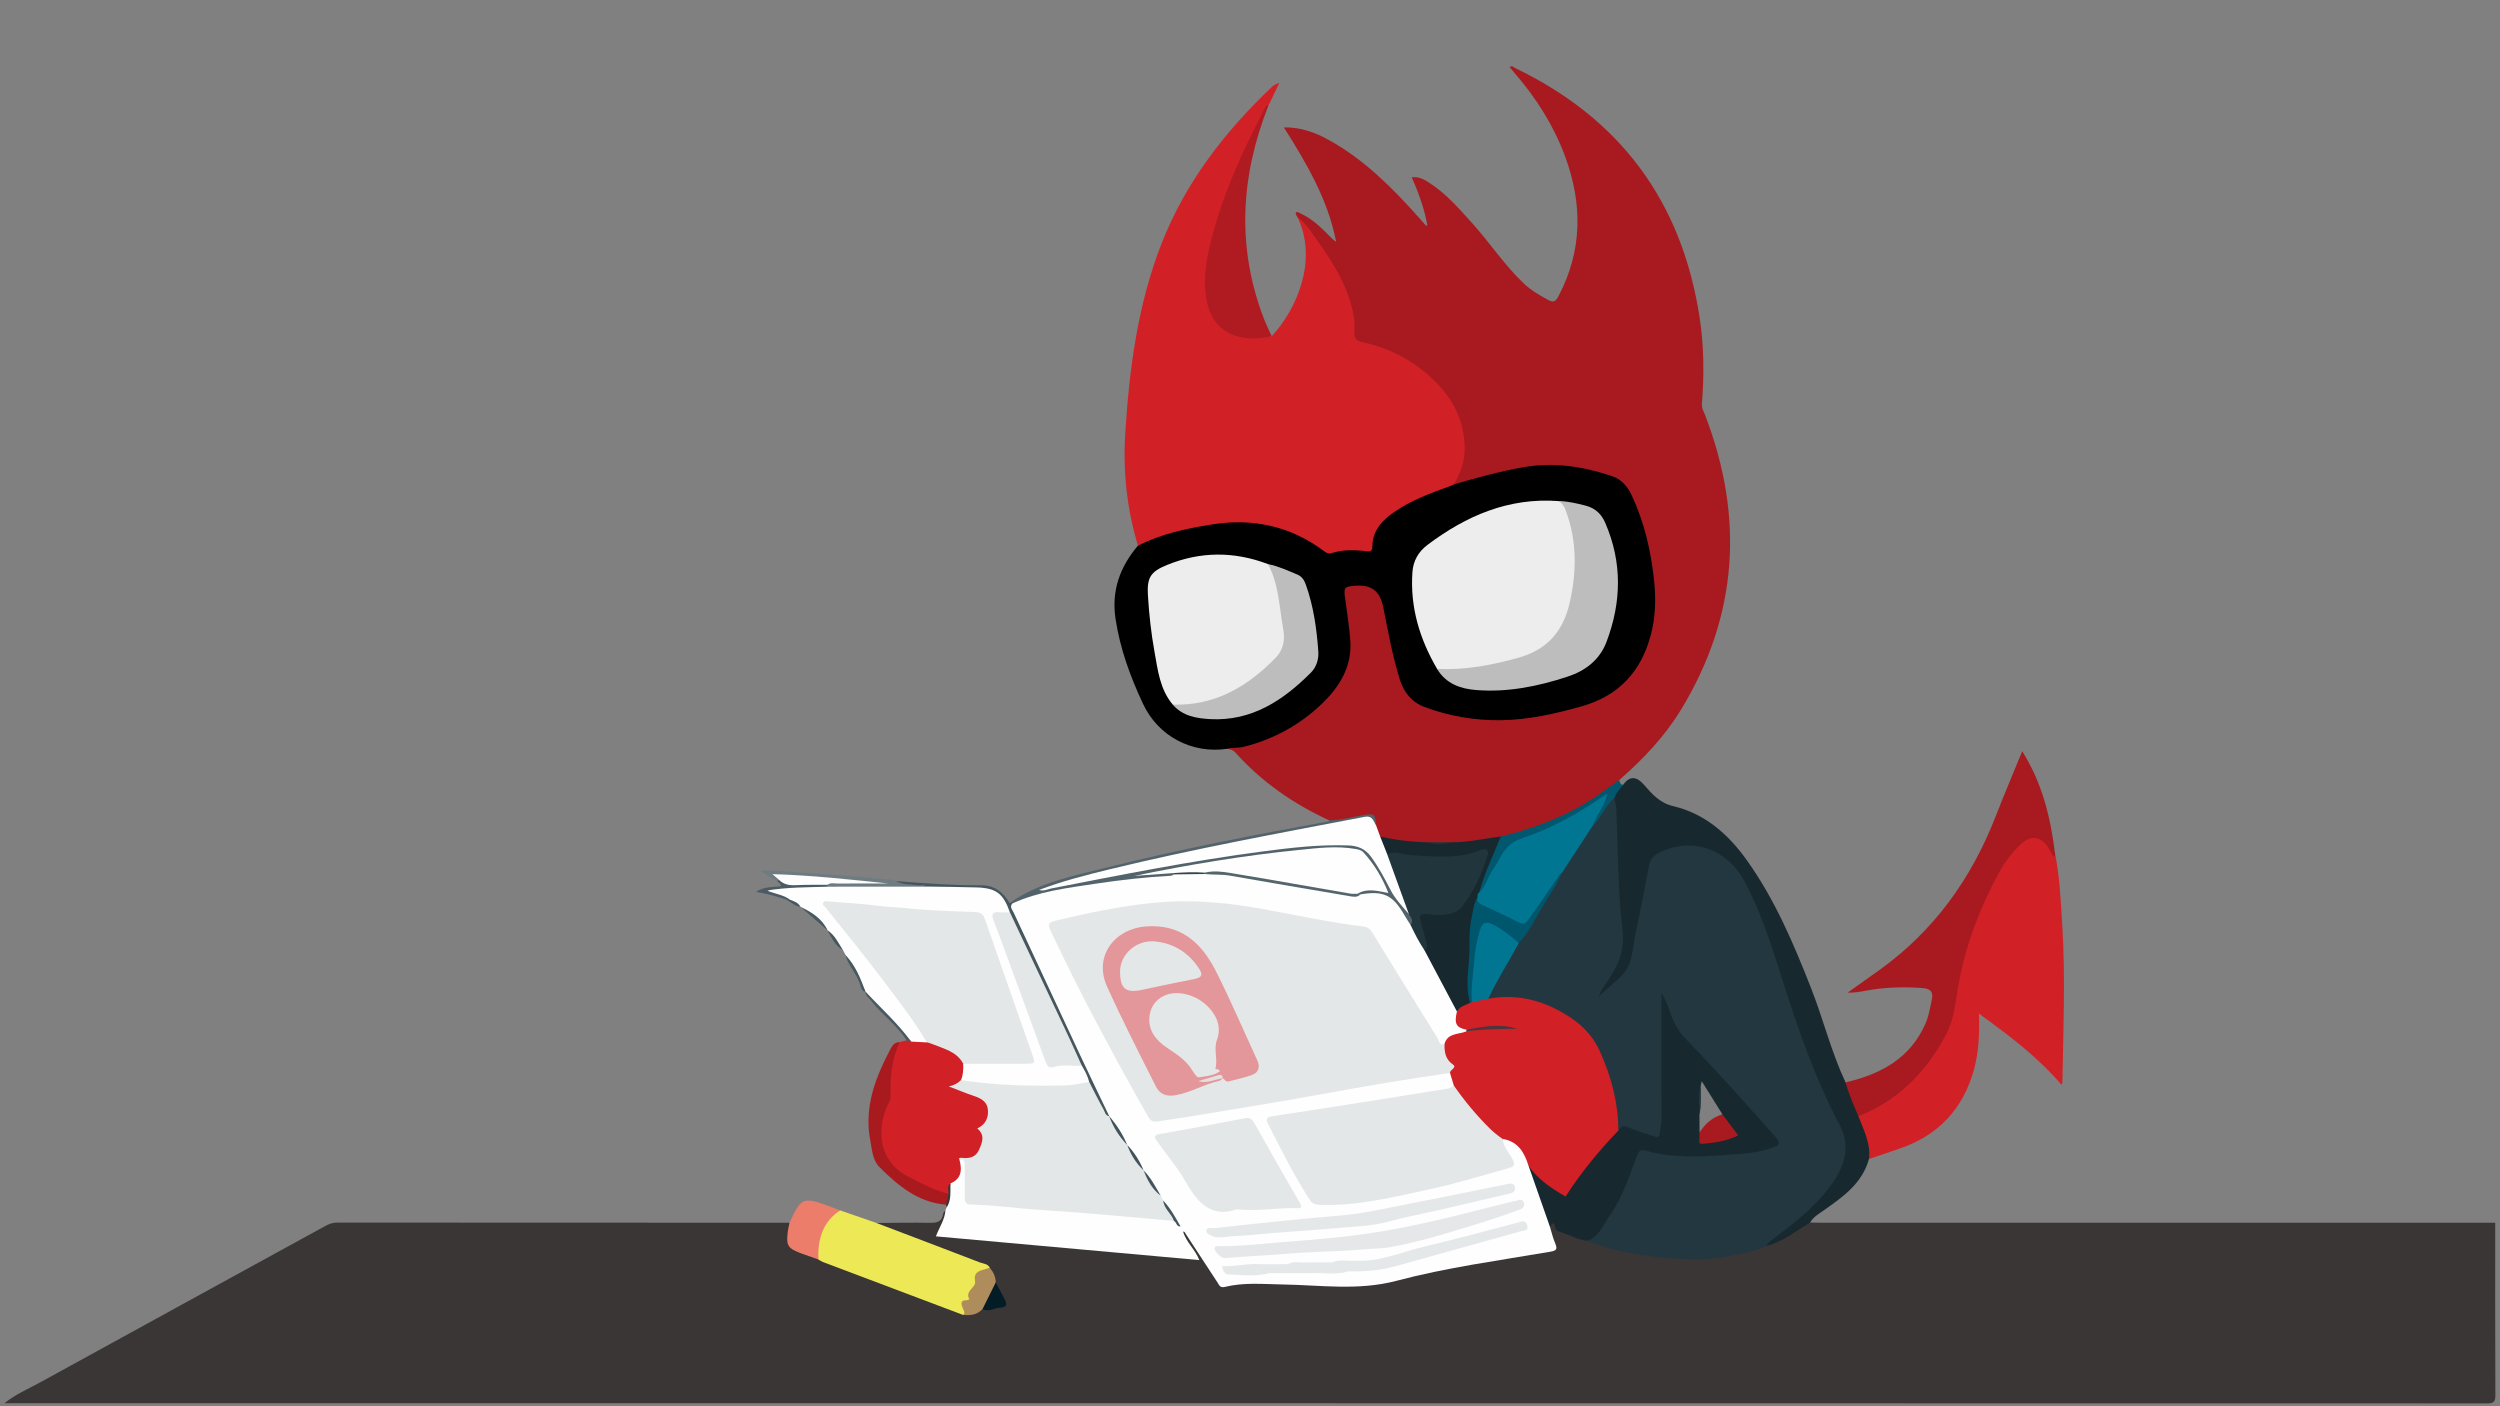 <?xml version="1.0" encoding="UTF-8"?>
<svg id="Layer_1" data-name="Layer 1" xmlns="http://www.w3.org/2000/svg" viewBox="0 0 632 355.5">
  <rect x="0" y="0" width="632" height="355.5" fill="#808080" stroke="none"/>
  <defs>
    <style>
      .cls-1 {
        fill: #475860;
      }

      .cls-2 {
        fill: #18282f;
      }

      .cls-3 {
        fill: #43545c;
      }

      .cls-4 {
        fill: #ec7d6b;
      }

      .cls-5 {
        fill: #a91a1f;
      }

      .cls-6 {
        fill: #485961;
      }

      .cls-7 {
        fill: #00576d;
      }

      .cls-8 {
        fill: #3a3636;
      }

      .cls-9 {
        fill: #e5e7e8;
      }

      .cls-10 {
        fill: #55656d;
      }

      .cls-11 {
        fill: #e4e0e1;
      }

      .cls-12 {
        fill: #b01b22;
      }

      .cls-13 {
        fill: #ece856;
      }

      .cls-14 {
        fill: #e4e7e8;
      }

      .cls-15 {
        fill: #41525a;
      }

      .cls-16 {
        fill: #01576d;
      }

      .cls-17 {
        fill: #bdbdbd;
      }

      .cls-18 {
        fill: #465860;
      }

      .cls-19 {
        fill: #22373f;
      }

      .cls-20 {
        fill: #e4979a;
      }

      .cls-21 {
        fill: #d22027;
      }

      .cls-22 {
        fill: #fdfdfd;
      }

      .cls-23 {
        fill: #53636b;
      }

      .cls-24 {
        fill: #45565e;
      }

      .cls-25 {
        fill: #041c26;
      }

      .cls-26 {
        fill: #6e7c82;
      }

      .cls-27 {
        fill: #e5e8e9;
      }

      .cls-28 {
        fill: #51333c;
      }

      .cls-29 {
        fill: #45575f;
      }

      .cls-30 {
        fill: #007692;
      }

      .cls-31 {
        fill: #ae8c5c;
      }

      .cls-32 {
        fill: #a81a1f;
      }

      .cls-33 {
        fill: #42535b;
      }

      .cls-34 {
        fill: #21353c;
      }

      .cls-35 {
        fill: #4a5b63;
      }

      .cls-36 {
        fill: #33464f;
      }

      .cls-37 {
        fill: #fefefe;
      }

      .cls-38 {
        fill: #ededed;
      }
    </style>
  </defs>
  <path class="cls-8" d="M1.13,354.72c2.77-2.24,6.04-3.62,9.12-5.31,23.97-13.18,47.96-26.3,71.95-39.46,.95-.52,1.86-.88,2.98-.88,38.14,.03,76.28,.03,114.41,.04,.75,1.06,.18,2.2,.16,3.29-.04,1.9,.56,3.16,2.51,3.71,1.59,.45,3.1,1.17,4.67,1.69,7.84,3.33,15.91,6,23.82,9.15,4.17,1.66,8.4,3.13,12.55,4.82,1.87,.52,3.45-.37,5.08-1.02,3.89-.38,4.99-2.29,3.31-5.72-.13-.27-.27-.55-.37-.82-.35-1.23-.62-2.5-1.55-3.47-3.94-2-8.18-3.24-12.27-4.84-4.67-1.83-9.41-3.49-14.07-5.33-.7-.28-1.74-.26-1.81-1.4,4.48-.03,8.96-.13,13.42-.04,1.8,.03,3.1-.23,3.38-2.29,.04-.32,.4-.6,.62-.89,.76,1.33,.03,2.5-.43,3.68-.88,2.24-.9,2.27,1.56,2.58,4.59,.56,9.22,.79,13.81,1.22,9.35,.88,18.73,1.69,28.08,2.56,5.59,.52,11.18,.97,16.76,1.54,.87,.09,1.79,.22,2.71-.1-.43-2.24-3.02-3.45-2.55-5.95,1.31-.39,1.68,.73,2.21,1.46,2.21,3.09,4.15,6.36,6.21,9.55,1.05,1.63,2.24,2.05,4.17,1.81,5.13-.63,10.3-.29,15.46-.15,6.59,.17,13.16,1.35,19.76,.26,3.38-.56,6.64-1.62,9.99-2.3,10.73-2.14,21.51-3.99,32.28-5.92,2.96-.53,4.12-.03,2.59-4.12-.22-.57-.35-1.16-.28-1.79,.34-.86,.93-2.1,1.8-.99,1.82,2.32,4.54,2.49,6.9,3.52,.48,.21,1.02,.3,1.51,.48,9.73,3.2,19.72,4.69,29.95,4.23,4.93-.23,9.75-1.24,14.43-2.82,3.26-1.08,6.19-2.79,9.04-4.67,.77-.5,1.45-1.43,2.6-.98,.75,.02,1.52,.05,2.27,.05h170.92c0,14.53-.03,29.04,.04,43.57,0,1.71-.39,2.1-2.1,2.1-184.34-.04-368.69-.04-553.03-.04H1.13Z"/>
  <path class="cls-32" d="M336.03,207.39c-9.04-4.14-17.05-9.71-23.72-17.13-.56-.63-1.23-.79-1.94-.98,.29-.7,.94-.66,1.53-.77,11.06-2.13,20.17-7.31,26.45-16.94,2.2-3.37,2.64-7.09,2.32-10.92-.28-3.32-.68-6.66-1.32-9.94-.35-1.8,.35-2.67,2.09-3.07,4.42-1,7.97,1.24,8.87,5.66,1.21,5.88,2.28,11.78,3.96,17.56,1.27,4.38,4.14,6.85,8.4,8.14,11.58,3.51,23.08,2.88,34.56-.41,.81-.23,1.61-.48,2.41-.69,11.64-3.03,17.14-12.38,17.95-23.11,.7-9.39-1.46-18.21-4.57-26.94-1.58-4.43-4.62-6.68-9.09-8.02-10.18-3.03-19.99-1.28-29.85,1.35-2.1,.56-4.09,1.68-6.37,1.49-.73-.73-.16-1.43,.12-2.07,3.9-8.54,1.26-15.86-4.36-22.48-4.82-5.69-11.19-8.97-18.34-10.84-3.08-.81-3.28-1.02-3.31-4.17-.04-5.02-1.87-9.48-4.15-13.81-2.13-4.04-4.76-7.77-7.58-11.34-.75-.95-1.1-2.13-2.03-2.94-.18-.4-.62-.94-.49-1.17,.27-.49,.76-.1,1.15,.08,2.82,1.28,5.04,3.35,7.18,5.53,.57,.59,1.13,1.19,1.88,1.67-2.07-10.61-7.4-19.76-13.23-28.93,4.33-.06,7.97,1.3,11.42,3.21,8.97,4.97,16.08,12.13,22.82,19.71,.56,.62,1.09,1.25,1.65,1.87,.03,.03,.15,0,.4,0-.75-4.21-2.17-8.15-3.95-12.17,1.79-.22,3.09,.52,4.34,1.33,4.28,2.73,7.57,6.53,10.93,10.26,4.48,4.96,8.16,10.6,13.03,15.23,1.84,1.74,3.99,2.99,6.2,4.19,1.35,.73,1.9,.36,2.56-.89,6.12-11.57,6.15-23.41,1.69-35.45-2.85-7.7-7.18-14.54-12.51-20.75-.49-.57-.97-1.15-1.48-1.76,.62-.54,1.02,.05,1.38,.23,26.56,12.76,42.08,33.7,46.6,62.82,1.14,7.32,1.21,14.67,.62,22.04-.1,1.18,.49,2.03,.85,2.99,9.84,25.72,8.3,50.51-6.07,74.24-4.17,6.88-9.66,12.65-15.7,17.92-2.13,3-5.41,4.54-8.4,6.38-6.76,4.17-14.14,6.8-21.89,8.49-3.99,.86-7.98,1.64-12.1,1.44-2.05-.05-4.09-.03-6.14,0-4.04,.03-8.08-.05-11.9-1.64-.93-.81-1.19-1.95-1.51-3.05-.48-2.29-.77-2.56-3.02-2.09-1.93,.4-3.87,.71-5.8,1.07-.89,.16-1.81,.32-2.59-.39h.03Z"/>
  <path class="cls-21" d="M328.08,55.01c2.24,1.53,3.53,3.87,5.05,5.98,4.17,5.8,7.86,11.85,9.12,19.07,.24,1.37,.22,2.72,.16,4.08-.05,1.41,.49,2.04,1.86,2.33,5.48,1.16,10.55,3.39,14.96,6.82,6.6,5.15,11.09,11.58,11.04,20.38-.02,3.18-1.13,6.07-2.73,8.78-.33,1.04-1.31,1.18-2.14,1.49-3.62,1.37-7.24,2.79-10.59,4.74-3.69,2.16-6.88,4.78-7.26,9.52-.12,1.5-1.24,1.89-2.46,1.74-2.81-.36-5.57-.25-8.35,.36-1.55,.34-2.72-.76-3.9-1.56-7.02-4.68-14.78-6.65-23.13-5.96-6.84,.56-13.42,2.45-19.89,4.69-.69,.24-1.3,.84-2.13,.5-2.78-9.18-3.82-18.6-3.24-28.13,1.01-16.49,3.15-32.84,9.21-48.31,6.03-15.38,15.93-28.22,27.86-39.54,.47-.45,1.03-.8,1.88-.99-.93,1.94-1.86,3.87-2.79,5.81-1.99,2.71-2.87,5.95-4.3,8.92-4.42,9.17-8.33,18.56-10.25,28.64-.74,3.88-1.22,7.77-.35,11.73,1.22,5.52,4.65,8.55,10.31,8.82,1.81,.09,3.64-.07,5.46,.1,6.16-6.64,11.78-19,6.59-29.99h.02Z"/>
  <path d="M287.68,137.96c5.94-3.06,12.4-4.39,18.9-5.41,10.29-1.61,19.76,.5,28.17,6.8,.59,.44,1.17,.71,1.88,.48,2.81-.94,5.68-.8,8.56-.53,.79,.08,1.74,.35,1.74-1.05,0-4.22,2.59-6.82,5.75-8.97,4.23-2.88,9.02-4.63,13.8-6.36,.36-.13,.69-.31,1.03-.47,5.82-1.66,11.64-3.3,17.63-4.34,7.72-1.35,15.1-.19,22.37,2.26,2.26,.76,3.81,2.41,4.84,4.56,3.31,6.92,5.01,14.28,5.81,21.87,.48,4.56,.36,9.08-.79,13.54-2.42,9.37-8.1,15.56-17.54,18.22-6.66,1.88-13.41,3.41-20.34,3.51-6.64,.1-13.16-1.01-19.39-3.35-3.28-1.23-5.25-3.76-6.27-7.06-1.82-5.95-2.95-12.07-4.15-18.17-.79-4.03-2.99-5.74-7.08-5.42-2.79,.22-2.94,.44-2.55,3.25,.48,3.45,1.02,6.91,1.29,10.38,.61,7.49-3.42,12.96-8.58,17.51-5.28,4.66-11.49,7.87-18.41,9.6-1.35,.34-2.72,.1-4.03,.48-9.04,1.35-17.53-3.18-21.36-11.35-3.22-6.87-5.81-13.93-6.95-21.49-1.08-7.12,1.11-13.12,5.63-18.47h.03Z"/>
  <path class="cls-21" d="M519.55,215.93c1.16,5.89,1.41,11.88,1.79,17.85,.82,13.29,.27,26.57,.03,39.86,0,.13-.1,.26-.22,.59-5.98-7-13.18-12.41-20.86-17.98,.13,5.08-.04,9.65-1.28,14.14-2.75,10-9.01,16.63-18.8,19.98-2.58,.89-5.16,1.76-7.75,2.64-.57-.5-.56-1.2-.59-1.87-.13-2.28-.8-4.42-1.76-6.46-.36-.75-.67-1.51-.56-2.37,.37-.98,1.34-1.16,2.13-1.54,9.85-4.67,16.6-12.29,20.97-22.14,.89-2.02,1.3-4.22,1.54-6.4,1.34-12.38,5.93-23.61,12.11-34.28,1.03-1.78,2.43-3.29,3.94-4.69,3.18-2.99,6.53-2.42,8.51,1.43,.23,.43,.1,1.11,.8,1.26h0Z"/>
  <path class="cls-2" d="M469.81,282.18c1.29,3.51,3.2,6.87,2.66,10.84-1.72,6.18-6.58,9.55-11.44,12.97-1.22,.86-2.63,1.64-3.41,3.05-3.61,2.19-6.95,4.89-11.14,5.99-.16-1.54,1.13-2.03,2.04-2.74,4.8-3.74,9.58-7.5,13.34-12.36,4.14-5.34,5.24-10.94,1.83-17.15-6.44-11.73-10.3-24.47-14.36-37.14-2.47-7.74-4.88-15.52-8.97-22.62-2.45-4.24-5.74-7.37-10.81-8.33-3.55-.68-6.78-.03-9.92,1.54-1.46,.73-1.94,2.02-2.24,3.5-1.35,6.79-2.85,13.54-4,20.35-.56,3.31-1.94,6.01-4.21,8.37-1.06,1.09-2.1,2.2-3.23,3.22-.53,.48-1.18,1.31-1.91,.69-.68-.58-.04-1.41,.26-2.08,.25-.56,.58-1.07,.95-1.56,3.16-4.32,4.86-8.7,4.31-14.5-.94-9.94-1.43-19.97-1.62-29.98,0-.69-.23-1.35-.27-2.03,.18-1.78,1.01-3.11,2.69-3.83,1.67-2.35,3.39-2.11,5.26,.03,1.99,2.29,3.98,4.59,7.36,5.38,8.01,1.88,13.91,7.1,18.54,13.56,7.17,10.01,11.94,21.27,16.41,32.69,3.05,7.81,5.05,15.99,8.63,23.6,1.68,2.62,2.92,5.41,3.24,8.56h.02Z"/>
  <path class="cls-32" d="M469.81,282.18c-1.2-2.8-2.46-5.59-3.24-8.56,8.87-2.07,16.34-6.03,20.2-14.89,.86-1.97,1.18-4.06,1.61-6.14,.42-2.03-.56-2.66-2.35-2.8-4.87-.4-9.7-.21-14.51,.68-1.44,.27-2.88,.53-4.43,.46,2.7-1.92,5.41-3.83,8.09-5.76,13.79-9.91,23.22-23.11,29.34-38.83,2.07-5.34,4.32-10.61,6.7-16.44,5.18,8.26,7.2,17.01,8.32,26.04-.16,.16-.03,1.04-.56,.35-.56-.71-.85-1.61-1.37-2.35-1.81-2.58-4.22-2.79-6.55-.69-2.45,2.21-4.35,4.83-5.9,7.71-4.83,8.91-8.37,18.33-10.11,28.29-.73,4.17-1.02,8.35-3.05,12.2-5,9.5-12.08,16.74-22.2,20.73h0Z"/>
  <path class="cls-21" d="M227.43,263.43c.59-.15,1.17-.29,1.76-.43,.43-.33,.92-.18,1.39-.2,1.19,.09,2.4-.03,3.58,.23,2.07,.46,4.07,1.15,5.98,2.08,1.72,.84,3.31,1.86,3.79,3.93,.2,1.38,.17,2.73-.54,3.99-.69,.86-1.31,1.86-2.71,1.57,2.15,.37,4.16,1.23,6.15,2.1,3.73,1.62,4.5,4.63,2.03,7.81-.32,.42-.66,.68-.52,1.35,.98,4.92-.13,6.53-5.11,7.56-.03,0-.05,.14-.06,.22,.68,2.57,0,4.62-2.29,6.05-.77,.57-.38,1.75-1.17,2.32-3.13,.22-5.51-1.8-8.24-2.79-.49-.17-.91-.54-1.37-.8-7.29-4.13-8.7-8.03-7.39-16.7,.11-.75,.3-1.5,.74-2.13,.98-1.38,1.17-2.92,1.09-4.55-.13-2.59,.3-5.13,.82-7.65,.32-1.52,.9-2.88,2.07-3.95h0Z"/>
  <path class="cls-37" d="M242.94,273.04c.56-1.31,.62-2.69,.55-4.09,.8-.8,1.83-.62,2.8-.62,4.1-.03,8.2-.05,12.3,0,1.66,.03,2.2-.44,1.61-2.13-3.92-11.09-7.79-22.21-11.72-33.3-.37-1.05-1-1.61-2.16-1.66-11.97-.56-23.91-1.48-35.82-2.69-.36-.03-.76-.1-1.06,.34,.17,1,.97,1.63,1.59,2.37,7.7,9.22,14.85,18.84,21.77,28.64,.75,1.06,1.94,2.02,1.51,3.62-1.32-.07-2.64-.14-3.96-.2-3.74-4.32-8.08-8.09-11.57-12.64l.03,.03c-1.54-3.17-3.11-6.33-5.06-9.29-.21-.41-.43-.81-.63-1.21-1.63-1.43-2.4-3.53-3.92-5.05l.03,.03c-1.8-2.57-4.36-4.24-6.88-5.96l.03,.03c-1.08-.69-2.16-1.39-3.26-2.04-1.37-.42-2.69-1.01-4.09-1.34-.33-.08-.83-.03-.83-.56,0-.55,.45-.86,.89-.82,2.6,.23,5.02-1.02,7.61-.93,2.26,.09,4.53,.03,6.8,0,8.16,.07,16.31-.17,24.46,.19,5.26,.64,10.59-.32,15.84,.68,2.92,.56,5.09,2.78,5.74,5.89-.33,.77-1.05,.75-1.72,.86-2.33,.35-2.42,.43-1.55,2.67,2.26,5.88,4.3,11.86,6.53,17.75,1.94,5.11,3.79,10.27,5.67,15.4,.56,1.55,1.36,2.09,3.05,1.89,2.01-.23,4.09-.43,6.1,.23,1.09,1.39,2.76,2.59,1.49,4.74-1.67,.81-3.51,1.05-5.29,1.13-8.24,.37-16.48,.1-24.68-.92-.83-.1-1.65-.3-2.18-1.05l-.03-.02Z"/>
  <path class="cls-37" d="M240.27,299.18c2.45-1.06,3.13-2.88,2.27-6.07,1.59-.62,1.86,.48,1.96,1.6,.19,2.12,.03,4.25,.1,6.38,.07,2.39,.3,2.55,2.6,2.74,10.29,.86,20.57,1.71,30.86,2.59,6.05,.52,12.12,.77,18.14,1.61,.94,.13,1.53,.8,2.16,1.41,.49,.51,.98,1.03,.7,1.84,.77,2.72,3.09,4.58,4.13,7.27-22.23-2-44.35-3.99-66.59-6,.84-2.25,2.24-4.22,2.42-6.61,.1-.23,.2-.47,.3-.7,.19-2.05,.64-4.04,.95-6.07h0Z"/>
  <path class="cls-13" d="M243.43,332.4c-11.78-4.45-23.58-8.89-35.36-13.35-.42-.16-.79-.43-1.19-.64-1.77-4.43,1.2-11.11,5.51-12.43,3.07,1.07,6.14,2.13,9.21,3.2,8.71,3.31,17.43,6.62,26.14,9.97,.87,.33,1.98,.3,2.49,1.35-.29,.61-.87,.84-1.43,1.03-1.13,.38-1.8,1.02-1.68,2.33,.07,.7-.18,1.38-.77,1.8-.69,.5-1.02,1.07-.76,1.94,.1,.36,.09,.9-.23,1.05-1.49,.69-1.48,1.85-1.21,3.18,.08,.37-.17,.73-.69,.58h0Z"/>
  <path class="cls-12" d="M321.49,85c-8.35,1.89-15.06-.95-16.5-9.27-1.09-6.33,.4-12.36,2.08-18.28,3.01-10.61,7.74-20.56,12.8-30.33,.1-.19,.23-.37,.39-.52,.03-.03,.23,.12,.36,.19-7.05,17.9-8.05,35.92-.99,54.07,.55,1.41,1.24,2.76,1.86,4.14Z"/>
  <path class="cls-5" d="M227.43,263.43c-2,4.37-2.46,9-2.26,13.74,.03,.63-.23,1.14-.52,1.7-3.29,6.51-2.51,14.75,4.86,18.53,3.3,1.69,6.53,3.48,10.16,4.36,.68,1.1,.06,1.94-.56,2.79-7.05-.6-12.1-4.82-16.78-9.5-1.74-1.74-1.88-4.39-2.33-6.77-1.64-8.56,1.4-16.08,5.27-23.4,.43-.81,1.12-1.44,2.16-1.44h0Z"/>
  <path class="cls-23" d="M336.03,207.39c2.96-.02,5.79-.86,8.67-1.34,2.76-.46,2.99-.23,3.2,2.65-2.04-2-4.37-1.21-6.73-.78-22.14,4.1-44.25,8.29-66.07,13.86-3.53,.9-7.03,1.91-9.48,2.5,4.73-1.43,10.72-2.31,16.64-3.49,5.96-1.19,11.95-2.27,17.95-3.27,6.07-1.01,12.16-2.01,18.27-2.79,7.16-.92,14.33-1.74,21.57-1.67,3.14,.03,5.61,.92,7.35,3.65,.89,1.41,2.07,2.67,2.71,4.22,1.54,3.7,4.08,6.73,6.32,9.96,.77,.96,1.62,1.93,.33,3.11-.74,.1-1.17-.4-1.4-.95-2.14-5.33-6.14-7.38-11.71-6.67-.24-.11-.38-.3-.42-.56,.98-1.63,2.61-1.21,4.08-1.26,.91-.03,1.77,.3,2.73,.49-1.28-2.83-2.85-5.4-4.74-7.79-1.02-1.28-2.23-1.93-3.83-2.17-4.42-.67-8.8,.05-13.16,.44-11.65,1.03-23.14,3.18-34.69,4.94-2.05,.31-4.12,.51-6.16,.89-.3,.02,.18,.42,.02,.16-.07-.1-.03-.16,.12-.19,2.37-.46,4.77-.64,7.15-1.03,.68-.11,1.35-.23,1.99,.17,.18,.21,.25,.45,.23,.72-.49,1.04-1.47,.93-2.35,.98-9.15,.61-18.22,1.7-27.21,3.51-3.41,.69-6.83,1.38-10.04,2.79-.49,.22-1.01,.34-1.54,.26-.27-.06-.49-.21-.66-.43,7.51-5.28,16.37-6.92,24.98-9.08,18.34-4.56,36.91-8.17,55.5-11.54,.13-.03,.23-.17,.36-.26v-.02Z"/>
  <path class="cls-4" d="M212.39,305.97c-4.5,2.97-5.67,7.4-5.51,12.43-1.41-.5-2.82-.99-4.22-1.5-3.58-1.32-3.98-2-3.47-5.8,.09-.66,.26-1.32,.4-1.97,2.93-6.4,3.41-6.6,9.87-4.26,.98,.36,1.96,.75,2.93,1.12v-.02Z"/>
  <path class="cls-16" d="M410.37,198.36c-.8,1.13-1.91,2.05-2.26,3.47-.99,2.31-2.73,4.12-4.08,6.2-.3,.48-.72,1.02-1.47,.68-.54-1.3,.5-2.13,1-3.09,.58-1.14,1.15-2.27,1.93-3.74-7.12,4.82-14.36,8.55-22.13,11.24-1.16,.4-1.88,1.23-2.5,2.21-1.89,3.03-3.78,6.05-5.36,9.26-.72,1.47-.79,1.43-1.93,.92-.24-.96,.23-1.77,.56-2.61,1.21-3.11,2.46-6.2,3.68-9.29,.34-.86,.69-1.68,1.59-2.12,7.38-1.85,14.52-4.36,21.1-8.26,3.08-1.82,5.91-3.99,8.84-6.02,.22,.49,.17,1.22,1.02,1.17h0Z"/>
  <path class="cls-24" d="M255.18,228.26c.25,.05,.49,.1,.75,.15,3.14,7.32,6.68,14.47,10,21.72,4.14,9.04,8.56,17.95,12.58,27.05,.7,1.6,2.43,2.84,1.94,4.91-1,.42-1.37-.43-1.74-1-1.51-2.34-2.64-4.88-3.36-7.58-.38-1.48-1.08-2.8-1.87-4.1-2.14-2.26-2.97-5.25-4.23-7.96-3.99-8.51-7.97-17.04-11.96-25.56-.8-1.71-1.76-3.36-2-5.28-1.66-4.75-3.48-6.13-8.49-6.27-4.17-.11-8.33-.15-12.5-.22-2.07-.29-4.16-.03-6.22-.37-.66-.11-1.61,.22-1.54-1.02,7.17,.6,14.34,1.1,21.53,1.07,3.27-.02,5.54,1.69,7.11,4.44h0Z"/>
  <path class="cls-26" d="M226.54,222.75c1.67,.95,3.57,.77,5.37,1.05,.8,.12,1.67-.29,2.4,.34-8.37,0-16.75,.02-25.12,.02-.15-.23-.18-.47-.09-.72,1.42-1.3,3.18-.81,4.78-.73,3.15,.16,6.3,.17,8.52,.36-6.42-.29-13.77-.56-21.1-1.26-1.38-.13-2.85-.57-4.17,.36-.13,.31-.36,.52-.69,.62-1.27-.78-2.53-1.56-4.28-2.64,4.17-.27,7.74,.27,11.32,.49,7.27,.44,14.52,1.14,21.78,1.74,.43,.03,.85,.23,1.28,.35v.02Z"/>
  <path class="cls-35" d="M196.45,222.81c.15-.14,.3-.28,.45-.41,3.25,.95,6.6,.64,9.91,.7,.82,.02,1.68-.04,2.38,.57v.49c-4.97,.17-9.96,.08-15.35,.97,2.24,.89,4.23,1.08,5.81,2.28-.23,.17-.48,.19-.74,.06-2.43-.82-4.88-1.54-7.78-2.01,2.12-1.4,4.26-1.17,6.26-1.41,.04-.79-.63-.87-.93-1.25h0Z"/>
  <path class="cls-6" d="M218.77,250.68c3.91,4.16,8.18,7.99,11.57,12.64-.47,.2-.78-.16-1.15-.32-2.41-3.81-6.17-6.42-8.91-9.94-.57-.74-1.51-1.28-1.5-2.39Z"/>
  <path class="cls-18" d="M213.74,241.43c2.52,2.64,3.83,5.94,5.06,9.29-.87-.06-1.11-.89-1.24-1.41-.71-2.92-3.07-5-3.83-7.87h0Z"/>
  <path class="cls-1" d="M202.34,229.24c2.85,1.34,5.47,2.97,6.88,5.96-2.29-1.99-4.58-3.97-6.88-5.96Z"/>
  <path class="cls-24" d="M209.19,235.16c1.87,1.25,2.77,3.25,3.92,5.05-2-1.14-2.9-3.15-3.92-5.05Z"/>
  <path class="cls-8" d="M239.12,304.55c.16-.94,.72-1.79,.56-2.79,.3-.83-.46-1.92,.59-2.58-.06,2.07,.27,4.19-.95,6.07-.06-.23-.12-.47-.19-.7h0Z"/>
  <path class="cls-29" d="M198.9,227.48c.24-.02,.49-.04,.74-.06,1.05,.42,2.17,.72,2.74,1.85-1.37-.18-2.34-1.14-3.48-1.78h0Z"/>
  <path class="cls-19" d="M402.66,208.71c1.72-1.53,2.58-3.71,4.05-5.42,.44-.52,.8-1.1,1.4-1.46,.21,.95,.47,1.88,.51,2.9,.42,10.21,.36,20.48,1.57,30.6,.64,5.35-1.37,9.01-3.93,12.93-.78,1.2-1.68,2.34-2.07,3.6,1.68-1.51,3.47-3.12,5.27-4.71,3.52-3.13,3.19-7.66,4.11-11.7,1.26-5.52,2.2-11.11,3.31-16.66,.28-1.39,.98-2.4,2.36-3.12,8.18-4.23,17.25-1.25,21.7,7,4.38,8.13,7.05,16.89,9.84,25.63,3.96,12.36,8.18,24.6,14.31,36.13,2.98,5.61,1.03,10.91-2.55,15.64-3.97,5.25-9.1,9.28-14.34,13.17-.68,.5-1.32,1.02-1.73,1.78-3.3,1.61-6.89,2.1-10.44,2.72-4.05,.7-8.17,.71-12.24,.43-7.67-.54-15.3-1.52-22.5-4.5,5.56-5.87,8.83-13.02,11.48-20.52,1.11-3.14,1.51-3.29,4.69-2.56,6.15,1.41,12.37,1.17,18.6,.73,2.27-.16,4.55-.29,6.8-.67,1.5-.26,2.99-.52,4.45-.98,1.39-.43,1.67-1.08,.7-2.28-1.56-1.97-3.36-3.72-5.02-5.61-4.82-5.47-9.64-10.96-14.79-16.12-3.83-3.84-6.66-8.02-7.71-12.83,.18,.34,.1,1.19,.1,2.02,0,9.2,.03,18.4,0,27.59-.02,5.86-.43,6.14-5.91,4.31-1.85-.62-3.64-1.59-5.69-.89-.69-.75-.51-1.7-.58-2.59-.54-6.57-2.22-12.84-5.32-18.67-2.74-5.16-7.49-7.99-12.7-10.13-3.93-1.61-7.97-2.38-12.22-1.54-.6,.12-1.21,.11-1.78-.16-.82-.92-.1-1.72,.28-2.46,2.11-4.13,4.33-8.2,6.92-12.06,4.07-5.67,7.28-11.87,10.94-17.79,1.89-3.32,4.12-6.44,6.14-9.69,.49-.81,.97-1.71,1.98-2.07l-.02,.02Z"/>
  <path class="cls-37" d="M280.42,282.17c-2.37-4.96-4.77-9.91-7.11-14.89-5.71-12.19-11.39-24.4-17.07-36.61-.32-.69-1.08-1.39-.32-2.26,6.7-3.09,13.94-3.94,21.11-5.02,6.3-.95,12.63-1.65,18.99-2,.27-.02,.52-.23,.78-.35,2.4-1.28,5-.36,7.49-.65,6.65-.26,13.04,1.52,19.53,2.52,6.71,1.03,13.35,2.47,20.1,3.19,5.81-.99,8.2,.15,11.12,5.25,.48,.84,1.02,1.64,1.54,2.46,2.06,1.65,2.46,4.35,4.03,6.31,2.18,4.5,4.75,8.79,7.05,13.22,.38,.74,.8,1.47,1.01,2.28-.37,2.03,.18,3.64,2.14,4.59,.08,.22,.07,.43-.02,.63-1.8,1.23-4.35,1.25-5.57,3.43-1.49,.57-1.85-.73-2.34-1.55-5.16-8.61-10.54-17.07-15.83-25.61-.92-1.49-2.07-2.35-3.8-2.53-8.78-.95-17.39-2.94-26.05-4.56-11.9-2.21-23.72-2.04-35.56,.13-4.56,.83-9.12,1.72-13.6,2.94-2.18,.59-2.32,.86-1.43,2.78,7.11,15.4,15.19,30.29,23.6,45.03,.85,1.49,1.82,1.94,3.51,1.69,12.48-1.9,24.9-4.08,37.35-6.2,11.09-1.89,22.13-4.09,33.3-5.44,.75-.09,1.5-.31,2.24,.09,.88,1,1.24,2.17,1.17,3.49-.55,1.14-1.67,1.21-2.7,1.39-13.46,2.37-27,4.28-40.49,6.46-.45,.07-.9,.13-1.35,.22-2.21,.43-2.35,.65-1.35,2.66,2.75,5.5,5.63,10.93,8.77,16.23,1.04,1.75,2.4,2.44,4.48,2.45,8.28,.03,16.3-1.69,24.31-3.46,6.75-1.49,13.42-3.34,20.05-5.3,2.64-.78,2.74-1.05,1.43-3.41-.61-1.1-1.59-2.1-1.24-3.54,1.13-1.07,2.13-.23,3.09,.28,2.56,1.36,3.48,3.88,4.36,6.4,1.41,3.99,2.82,7.98,4.14,12,.33,1.01,.67,2,.51,3.1,.44,1.43,.77,2.92,1.36,4.3,.62,1.45,.36,1.86-1.27,2.13-12.98,2.22-26.09,3.97-38.82,7.34-9.68,2.57-19.26,1.08-28.91,.93-4.85-.08-9.73-.56-14.5,.62-1.25,.31-1.43-.47-1.86-1.11-2.66-4.05-5.3-8.12-7.96-12.17-.19-.3-.28-.73-.75-.74-.21-.42-.42-.84-.63-1.26-1.8-1.82-3.06-4.05-4.6-6.08-.39-.5-.71-1.05-1.01-1.61-1.07-2.14-2.53-4.04-3.86-6.02-.13-.17-.23-.35-.34-.54-1.05-2.08-2.47-3.92-3.77-5.85-.13-.16-.23-.35-.34-.53-1.21-2.4-2.93-4.48-4.09-6.91,0-.1,0-.21-.02-.31h0Z"/>
  <path class="cls-2" d="M448.98,287.58c-7.51-8.53-15.12-16.96-22.99-25.15-1.47-1.52-2.46-3.22-3.27-5.12-.82-1.9-1.17-4.02-2.71-6.28v2.82c0,9.58-.02,19.15,.02,28.73,0,1.3-.29,2.55-.43,3.82-.13,1.17-.61,1.16-1.48,.85-2.14-.75-4.38-1.29-6.44-2.25-1.35-.62-1.94-.15-2.56,.82-.93,.1-1.42,.82-2,1.41-3.9,3.97-7.3,8.34-10.38,12.95-.78,1.17-1.38,1.54-2.68,.65-2.13-1.46-4.36-2.74-5.88-4.94-.42-.6-.83-1.32-1.77-1.21,1.79,5.11,3.58,10.22,5.37,15.33,.43-.13,.86-1.6,1.29-.04,.17,.62,.31,1.17,.99,1.36,2.46,.68,4.67,2.08,7.25,2.35,2.95-1.14,4.02-4,5.61-6.31,3.21-4.66,4.97-10.03,6.95-15.27,.43-1.14,.84-1.6,2.07-1.24,7.97,2.26,16.08,1.44,24.15,.83,2.75-.21,5.55-.61,8.19-1.64,1.47-.57,2.02-.95,.7-2.45v-.03Zm-19.33-1.28c0-1.5-.03-3-.03-4.5,.55-2.43-.08-4.92,.34-7.36,.07-.36,.15-.72,.23-1.13,1.77,2.85,3.51,5.62,5.24,8.4-1.92,1.53-3.84,3.06-5.76,4.59h0Z"/>
  <path class="cls-31" d="M243.43,332.4c.75-.54,.16-1.1-.02-1.61-.37-1.08-.83-2.12,1.02-2.1,.21,0,.42-.15,.62-.23-1.22-2.11,1.74-3.01,1.46-4.49-.42-2.15,.7-2.59,2.2-3.03,.5-.15,1-.3,1.5-.45,.92,1.07,1.5,2.28,1.51,3.71-.49,2.55-1.61,4.8-3.34,6.73-1.36,1.48-3.1,1.68-4.96,1.46h0Z"/>
  <path class="cls-25" d="M248.38,330.94c1.11-2.25,2.23-4.49,3.34-6.73,.78,1.46,1.57,2.9,2.33,4.36,.65,1.28,.36,1.95-1.21,2.01-1.48,.06-2.89,1.18-4.45,.35h0Z"/>
  <path class="cls-37" d="M356.17,231.07c-1.67-1.94-3.47-3.8-4.64-6.08-1.48-2.91-3-5.76-4.94-8.41-1.5-2.06-3.42-2.79-5.82-2.86-7.24-.25-14.4,.58-21.55,1.52-17.95,2.36-35.69,5.89-53.45,9.36-.95,.18-1.85,.75-3.1,.38,5.89-2.24,11.8-3.75,17.73-5.19,21.35-5.19,42.95-9.17,64.52-13.28,2.14-.41,2.25,1.1,2.97,2.18,.34,.92,.67,1.84,1.01,2.76,1.53,1.09,1.56,2.97,2.35,4.45,1.62,4.25,3.17,8.53,4.75,12.79,.28,.75,.74,1.54,.17,2.38h0Z"/>
  <path class="cls-2" d="M350.71,216.01c-.61-1.52-1.21-3.04-1.81-4.56,3.9,.93,7.84,1.39,11.84,1.49,2.09,.19,4.19,.2,6.28,0,4.18,0,8.24-.97,12.37-1.47-1.88,4.7-4.13,9.26-5.46,14.17-.18,.6,.08,1.25-.23,1.84-.94,3.45-1.31,6.98-1.43,10.56-.17,4.99-.65,9.97-.41,14.97-.38,1.95-2.18,2.04-3.55,2.69-2.73-5.15-5.47-10.3-8.19-15.45-.04-2.23-.86-4.3-1.4-6.42-.69-2.7-.05-3.5,2.76-3.31,.98,.07,1.95,.19,2.95,.11,2.72-.21,4.67-1.46,6.08-3.82,1.8-3.01,3.4-6.1,4.48-9.45,.38-1.18,.38-2-1.28-1.51-7.65,2.26-15.33,1.3-23,.15h0Z"/>
  <path class="cls-34" d="M367.03,212.93c-2.09,.56-4.19,.55-6.28,0h6.28Z"/>
  <path class="cls-38" d="M363.3,169.1c-4.42-7.56-6.86-15.64-6.24-24.45,.2-2.83,1.46-5.14,3.83-6.92,9.81-7.38,20.52-11.98,33.1-11.06,1.63,.23,2.15,1.47,2.64,2.79,2.95,8.17,2.62,16.37,.38,24.64-1.77,6.51-5.91,10.61-12.3,12.56-6.14,1.87-12.37,3.09-18.8,3.13-.94,0-1.81-.16-2.6-.68h0Z"/>
  <path class="cls-38" d="M296.47,178.12c-3.24-3.85-3.77-8.66-4.61-13.33-.85-4.69-1.37-9.43-1.66-14.2-.28-4.52,.58-6.06,4.88-7.79,8.44-3.43,16.94-3.43,25.45-.2,1.3,.75,1.75,2.05,2.15,3.36,1.48,4.82,2,9.81,2.47,14.8,.23,2.41-.88,4.64-2.58,6.37-5.95,6.07-12.94,10.26-21.49,11.46-1.55,.22-3.18,.57-4.62-.48h0Z"/>
  <path class="cls-17" d="M363.3,169.1c7.11,.34,13.98-.96,20.77-2.89,7-1.99,11.08-6.6,12.71-13.69,1.82-7.93,1.93-15.7-.94-23.41-.38-1.04-.88-1.9-1.86-2.45,2.36,.06,4.64,.58,6.92,1.18,2.39,.62,3.96,2.13,4.91,4.35,4.33,9.98,4.12,20.04,.31,30.09-1.74,4.58-5.37,7.32-9.85,8.78-7.45,2.45-15.11,4-23.01,3.39-4.04-.31-7.71-1.58-9.97-5.35h0Z"/>
  <path class="cls-17" d="M296.47,178.12c10.65,.36,18.95-4.56,26.05-11.88,1.73-1.78,2.4-4.21,1.91-6.96-.7-3.94-.97-7.94-2-11.84-.45-1.71-1.05-3.31-1.91-4.84,2.62,.52,5.02,1.64,7.46,2.65,1.15,.48,1.74,1.42,2.13,2.53,1.96,5.48,2.75,11.18,3.16,16.93,.14,1.94-.49,3.92-1.81,5.26-7.04,7.09-15.04,12.4-25.57,11.82-3.4-.19-6.94-.76-9.42-3.67h0Z"/>
  <path class="cls-14" d="M293.42,302.26c.22,.41,.43,.82,.64,1.23,.64,1.86,2.58,3.03,2.72,5.15-6.76-.6-13.51-1.21-20.27-1.78-4.36-.36-8.73-.69-13.09-.95-6.02-.38-12-1.29-18.05-1.4-1.21-.02-1.49-.79-1.48-1.84,.02-2.58-.02-5.16,0-7.74,0-.97,.02-1.88-1.35-1.81-.05-.05-.16-.15-.15-.16,.24-.38,.64-.26,.97-.23,1.8,.16,3.31-.21,4.13-2.04,.83-1.85,1.62-3.69-.43-5.42,2.2-1.04,2.91-2.85,2.66-4.9-.24-1.96-1.84-2.76-3.59-3.34-2-.67-3.96-1.49-6.3-2.39,1.42-.26,2.33-.83,3.11-1.59,8.76,1.37,17.57,1.55,26.4,1.34,2.01-.05,4.01-.56,6.01-.87,1.2,2.31,2.34,4.64,3.61,6.91,.36,.64,.45,1.61,1.46,1.75l-.03-.03c1.48,2.48,2.96,4.95,4.59,7.33l-.03-.03c1.26,2.21,2.77,4.27,4.13,6.41l-.02-.03c1.36,2.2,2.64,4.46,4.36,6.43v-.03Z"/>
  <path class="cls-14" d="M234.3,263.52c-3.36-5.77-7.52-10.98-11.52-16.3-4.55-6.04-9.36-11.87-14.07-17.79-.28-.35-.8-.63-.64-1.12,.22-.67,.9-.47,1.38-.43,4.29,.34,8.6,.58,12.86,1.14,2.26,.3,4.52,.32,6.77,.56,5.79,.61,11.62,.76,17.44,.99,1.35,.05,2,.46,2.46,1.76,3.94,11.39,7.96,22.74,11.93,34.11,.86,2.46,.82,2.48-1.67,2.48-5.24,0-10.49,0-15.73,0-1.64-3.11-4.85-3.76-7.72-4.95-.48-.2-.98-.33-1.47-.49v.02Z"/>
  <path class="cls-14" d="M255.29,230.62c4.84,10.25,9.69,20.5,14.53,30.75,1.26,2.66,2.44,5.36,3.66,8.04-2.41,.13-4.85-.34-7.25,.35-1.12,.32-1.55-.36-1.92-1.37-3.35-9.25-6.76-18.48-10.16-27.72-.96-2.63-1.91-5.27-2.95-7.86-.69-1.71-.3-2.4,1.59-2.2,.82,.09,1.67,.02,2.51,.02h0Z"/>
  <path class="cls-3" d="M296.78,308.65c-.62-1.87-2.53-3.06-2.72-5.15,1.82,1.94,3.08,4.24,4.37,6.53-1.07,.16-.95-1.09-1.65-1.37Z"/>
  <path class="cls-37" d="M296.83,220.7c-3.36,.24-6.72,.49-10.07,.72,13.81-2.83,27.68-5.16,41.69-6.56,4.72-.48,9.5-1.08,14.27-.23,.77,.14,1.44,.27,2,.89,2.71,2.99,4.74,6.37,6.26,10.23-2.72-.49-5.32-1.32-7.83,.21-1.57,.95-3.12,0-4.59-.24-9.37-1.58-18.74-3.18-28.12-4.77-1.98-.34-4.06-.4-6.1-.13-2.51-.06-5.01,.13-7.51-.1h0Z"/>
  <path class="cls-34" d="M350.71,216.01c1.94-1.1,3.86,.04,5.76,.15,6.04,.35,12.07,1.09,17.91-1.27,.5-.21,1.04-.38,1.5,0,.48,.42,.29,.96,.13,1.48-1.38,4.53-3.37,8.79-6.2,12.57-1.76,2.33-4.53,2.42-7.21,2.39-.44,0-.89-.21-1.33-.23-2.41-.17-2.65,.16-1.95,2.5,.45,1.52,.85,3.05,1.24,4.59,.18,.73,.36,1.51-.43,2.06-1.4-2.02-2.48-4.23-3.55-6.43,.89-1.07,.1-1.88-.42-2.74-1.82-5.02-3.64-10.04-5.46-15.06h0Z"/>
  <path class="cls-10" d="M304.56,220.61c2.16-.54,4.35-.28,6.46,.07,10.12,1.67,20.21,3.48,30.32,5.22,.59,.1,1.21,.04,1.8,.06,.26,.05,.52,.1,.78,.15-.82,.83-1.84,.59-2.79,.43-10.08-1.71-20.16-3.4-30.23-5.18-2.12-.37-4.24-.16-6.35-.41-.14-.08-.18-.16-.13-.23,.04-.07,.1-.1,.14-.1h0Z"/>
  <path class="cls-36" d="M304.56,220.61c-.03,.11-.03,.23,0,.34-2.58,.03-5.15,.07-7.74,.1,.04-.11,.04-.23,.02-.35,2.58-.18,5.15-.3,7.73-.09h0Z"/>
  <path class="cls-30" d="M373.48,226.98c.11-.46-.1-1.02,.46-1.34,1.77-1.65,2.18-4.11,3.6-5.99,.77-1.02,1.3-2.21,1.94-3.33,1.22-2.15,2.81-3.58,5.34-4.43,7.63-2.56,14.62-6.46,21.5-11.32-.62,3.24-2.79,5.41-3.66,8.14-2.58,3.96-5.16,7.91-7.74,11.87-2.53,3.85-4.96,7.77-7.63,11.53-1.49,2.12-2.06,2.26-4.34,1.14-2.65-1.3-5.29-2.61-8-3.8-1-.43-2.25-.91-1.48-2.48v.02Z"/>
  <path class="cls-22" d="M209.19,223.67c-2.66,.03-5.31-.03-7.96,.1-1.67,.09-3.13-.15-4.33-1.38-.4-.35-.8-.69-1.62-1.41,10.09,.3,19.66,1.37,29.25,2.36-4.23,0-8.47-.02-12.7,.02-.88,0-1.82-.3-2.64,.3h0Z"/>
  <path class="cls-21" d="M368.33,255.69c.69-1.33,2.15-1.53,3.3-2.19,.11-.23,.28-.4,.49-.53,1.35-.43,2.64-1.32,4.14-.5,7.75-1.39,14.7,.64,21.09,4.99,3.14,2.13,5.58,4.89,7.13,8.37,2.85,6.35,4.63,12.96,4.64,19.98-4.99,5.2-9.55,10.74-13.34,16.68-3.65-2.12-7.05-4.36-9.39-7.83-1.03-3.35-2.66-6.12-6.51-6.74-.93,.09-1.58-.47-2.18-1.02-3.29-3.12-6.5-6.3-9.14-10.01-.54-.75-.85-1.57-1.03-2.46l-.97-3.2c.1-1.09,.07-2.05-.82-2.97-1.16-1.21-1.37-2.75-.58-4.33,.81-2.88,3.58-2.36,5.55-3.21,4.13-1.21,8.34-.95,11.9-.8-3.55-.5-7.73,.14-11.92,.38-2.58-.51-3.11-1.54-2.37-4.61h.02Z"/>
  <path class="cls-30" d="M376.25,252.47c-1.38,.3-2.75,.59-4.13,.89-.56-.54-.46-1.25-.47-1.92-.03-4.84,.4-9.64,1.31-14.4,.06-.3,.13-.59,.22-.88,1.04-3.75,2.36-4.36,5.67-2.33,1.95,1.19,4.23,2.13,5.13,4.55-2.54,4.71-5.47,9.22-7.72,14.09h0Z"/>
  <path class="cls-7" d="M383.97,238.38c-2.09-1.74-4.16-3.49-6.63-4.69-1.62-.78-2.56-.63-3.17,1.32-.84,2.68-1.32,5.45-1.52,8.19-.24,3.38-.89,6.75-.54,10.17-.16,.05-.33,.1-.49,.15-.99-3.41-.6-6.94-.29-10.33,.35-3.84-.13-7.71,.75-11.52,.37-1.6,.43-3.27,1.39-4.69-.16,1.07,.56,1.45,1.35,1.82,3.09,1.46,6.2,2.87,9.23,4.43,1.41,.73,1.94-.21,2.53-1.06,2.44-3.46,4.86-6.94,7.26-10.44,.3-.44,.51-.94,1.05-1.14-1.72,3.94-4.36,7.36-6.4,11.12-1.28,2.36-2.62,4.73-4.55,6.66h0Z"/>
  <path class="cls-14" d="M365.17,263.94c-.02,2.02,.19,3.83,2.13,5.17,1.15,.8-.82,1.28-.72,2.13-10.9,1.55-21.75,3.4-32.58,5.39-10.67,1.96-21.4,3.66-32.11,5.45-3.12,.52-6.26,.95-9.39,1.43-1.01,.16-1.67-.18-2.22-1.14-4.34-7.64-8.55-15.35-12.69-23.1-4.18-7.84-8.12-15.78-11.92-23.81-.76-1.61-.87-2.24,1.2-2.73,8.08-1.94,16.18-3.61,24.47-4.48,8.87-.92,17.56-.23,26.3,1.28,8.99,1.55,17.89,3.6,26.96,4.68,1.15,.14,1.75,.62,2.3,1.52,5.48,8.9,10.95,17.8,16.49,26.67,.39,.62,.39,1.95,1.76,1.55h.02Z"/>
  <path class="cls-14" d="M367.54,274.44c2.68,3.87,5.68,7.47,9.02,10.79,1.03,1.02,2.14,1.89,3.32,2.71,.15,2.09,1.72,3.51,2.56,5.26,.59,1.23,.36,1.69-.89,2.05-6.33,1.8-12.62,3.71-19.04,5.15-4.71,1.05-9.42,2.12-14.17,2.96-4.99,.88-10.02,1.46-15.12,1.2-1.04-.05-1.67-.53-2.2-1.35-3.95-6.14-7.18-12.65-10.48-19.14-.67-1.31-.17-1.7,1.15-1.9,8.79-1.33,17.57-2.71,26.35-4.09,5.74-.9,11.46-1.82,17.19-2.76,.82-.13,1.64-.29,2.28-.88h0Z"/>
  <path class="cls-14" d="M312.55,305.73c-6.07,2.18-9.67-1.44-12.7-6.79-2.07-3.66-4.87-6.92-7.31-10.38-.59-.84-1.19-1.58,.67-1.89,7.2-1.22,14.38-2.65,21.56-3.99,.99-.18,1.69,.11,2.24,1.08,3.78,6.73,7.59,13.45,11.47,20.12,.68,1.16,.7,1.61-.76,1.55-4.85-.17-9.67,.89-15.16,.29h0Z"/>
  <path class="cls-9" d="M309.6,318.04c-.82,.11-2.66-1.7-2.55-2.46,.1-.63,.63-.56,1.07-.55,5.23,.07,10.42-.56,15.62-.98,7.14-.56,14.29-1.11,21.4-2.11,12.69-1.78,25-5.16,37.38-8.24,.3-.07,.62-.05,.89-.15,.75-.24,1.51-.54,1.83,.56,.29,.98-.37,1.42-1.11,1.69-2.71,.97-5.41,1.97-8.17,2.82-8.1,2.49-16.14,5.16-24.51,6.66-2.24,.4-4.52,.36-6.77,.56-6.18,.55-12.4,.54-18.58,1.06-5.49,.46-11,.69-16.5,1.14h-.02Z"/>
  <path class="cls-27" d="M308.94,312.78c-.94-.04-1.54,.08-1.99-.12-.8-.36-2.09-.7-1.99-1.57,.11-1,1.38-.54,2.16-.62,5.4-.59,10.79-1.2,16.2-1.74,5.11-.52,10.21-1.03,15.33-1.43,5.89-.47,11.63-1.83,17.4-2.96,8.37-1.63,16.73-3.31,25.09-5.03,.87-.17,1.54-.25,1.81,.71,.31,1.11-.49,1.52-1.34,1.72-5.96,1.41-11.91,2.79-17.88,4.17-4.27,.98-8.6,1.75-12.81,2.93-4.06,1.13-8.22,1.21-12.34,1.58-7.52,.65-15.06,1.08-22.59,1.81-2.47,.24-4.98,.24-7.05,.57h0Z"/>
  <path class="cls-27" d="M342.44,318.68c6.07,.46,11.56-2.09,17.27-3.45,8.09-1.93,16.11-4.1,24.16-6.21,.92-.24,1.79-.64,2.19,.66,.48,1.54-.94,1.4-1.61,1.59-10.48,2.96-20.99,5.81-31.47,8.79-4.06,1.15-8.17,1.43-12.35,1.35-1.47,.52-2.92,.14-4.38-.07-1.63-.23-3.25-.4-4.76,.5-3.64,0-7.3,0-10.94,.02-.32,.25-.72,.27-1.08,.21-.76-.13-1.87,.49-2.23-.51-.41-1.13,.75-1.48,1.48-1.96,2.28,0,4.56,0,6.84-.02,1.66-.34,3.44,.72,5.02-.44,2.13,0,4.26,0,6.39-.02,1.11-.6,2.12,.31,3.19,.23,.81-.07,1.6-.18,2.29-.66h0Z"/>
  <path class="cls-27" d="M318.71,319.6c-.22,.72-1.48,1.18-1.08,1.81,.63,1.02,1.94,.25,2.92,.46-3.31,.93-6.68,.38-10.02,.32-.92-.02-1.42-.97-1.54-2.13,3.33,.21,6.49-.77,9.73-.46Z"/>
  <path class="cls-28" d="M370.69,260.31c4.26-.78,8.52-1.68,12.84-.22-4.29,.04-8.56,.07-12.82,.63,0-.14,0-.28-.03-.42Z"/>
  <path class="cls-27" d="M331.49,321.86c1.13-1.9,2.92-1.53,4.51-1.08,1.54,.43,3.04,.74,4.62,.65-3,1-6.09,.2-9.13,.44h0Z"/>
  <path class="cls-33" d="M284.98,289.48c-2.03-2.13-3.58-4.56-4.59-7.33,1.91,2.2,3.48,4.63,4.59,7.33Z"/>
  <path class="cls-27" d="M342.44,318.68c-.99,1.39-2.21,1.66-3.75,.88-.52-.26-1.15-.3-1.73-.43,1.76-.92,3.65-.24,5.48-.44Z"/>
  <path class="cls-15" d="M289.09,295.86c-1.89-1.8-3.24-3.97-4.13-6.41,1.8,1.86,3.16,4.02,4.13,6.41Z"/>
  <path class="cls-3" d="M293.42,302.26c-2.2-1.64-3.37-3.97-4.36-6.43,1.88,1.85,3.04,4.19,4.36,6.43Z"/>
  <path class="cls-27" d="M330.58,319.14c-1.5,2.11-3.31,.77-5.02,.44,1.61-.95,3.36-.23,5.02-.44Z"/>
  <path class="cls-32" d="M435.42,281.7c1.3,1.74,2.61,3.48,4,5.33-2.87,1.39-5.87,1.9-8.96,2.13-.82,.06-.88-.23-.87-.82,.02-.68,.04-1.36,.06-2.04,1.37-2.22,3.23-3.84,5.76-4.59h0Z"/>
  <path class="cls-19" d="M429.95,274.43c.06,2.46,.15,4.92-.34,7.36,.05-2.46-.43-4.94,.34-7.36Z"/>
  <path class="cls-20" d="M309.14,272.59c-.3,.23-.56,.57-.88,.64-3.82,.82-7.19,2.96-11.07,3.64-2.31,.41-4.01-.27-4.97-2.18-4.23-8.41-8.52-16.79-12.39-25.36-3.31-7.35,1.63-14.46,9.8-15.12,8.78-.71,14.04,4.06,17.64,11.09,3.79,7.43,7.05,15.13,10.55,22.7,.77,1.67,.45,3.09-1.28,3.74-1.9,.71-3.93,1.09-5.89,1.64-.78,.22-1.03-.49-1.51-.8-1.72-1.03-3.07,1.02-3.97,.72,.9,.27,2.26-1.65,3.98-.74v.02Z"/>
  <path class="cls-14" d="M308.37,270.83c-1.67,1.16-3.61,1.24-5.44,1.52-.34,.05-1.16-1.17-1.57-1.84-1.57-2.58-4.02-4.07-6.4-5.68-2.79-1.89-4.76-4.4-4.37-7.91,.45-4.17,4.3-6.59,8.77-5.67,2.66,.55,4.95,1.89,6.72,4.01,1.87,2.25,2.6,4.82,1.57,7.62-.89,2.4,.25,4.82-.39,7.21-.1,.4,.9-.05,1.12,.75h0Z"/>
  <path class="cls-14" d="M283.15,245.59c.02-4.43,4.25-8.11,8.95-7.59,4.7,.52,8.37,2.84,10.99,6.82,1.02,1.54,.82,2.29-1.09,2.66-4.44,.85-8.87,1.8-13.29,2.75-4.11,.89-5.58-.31-5.55-4.63h0Z"/>
  <path class="cls-11" d="M309.14,272.59c-2.07,.25-4,1.39-6.23,.72,1.74-.52,3.49-1.04,5.23-1.54,.72-.21,.94,.24,.98,.84l.02-.02Z"/>
</svg>